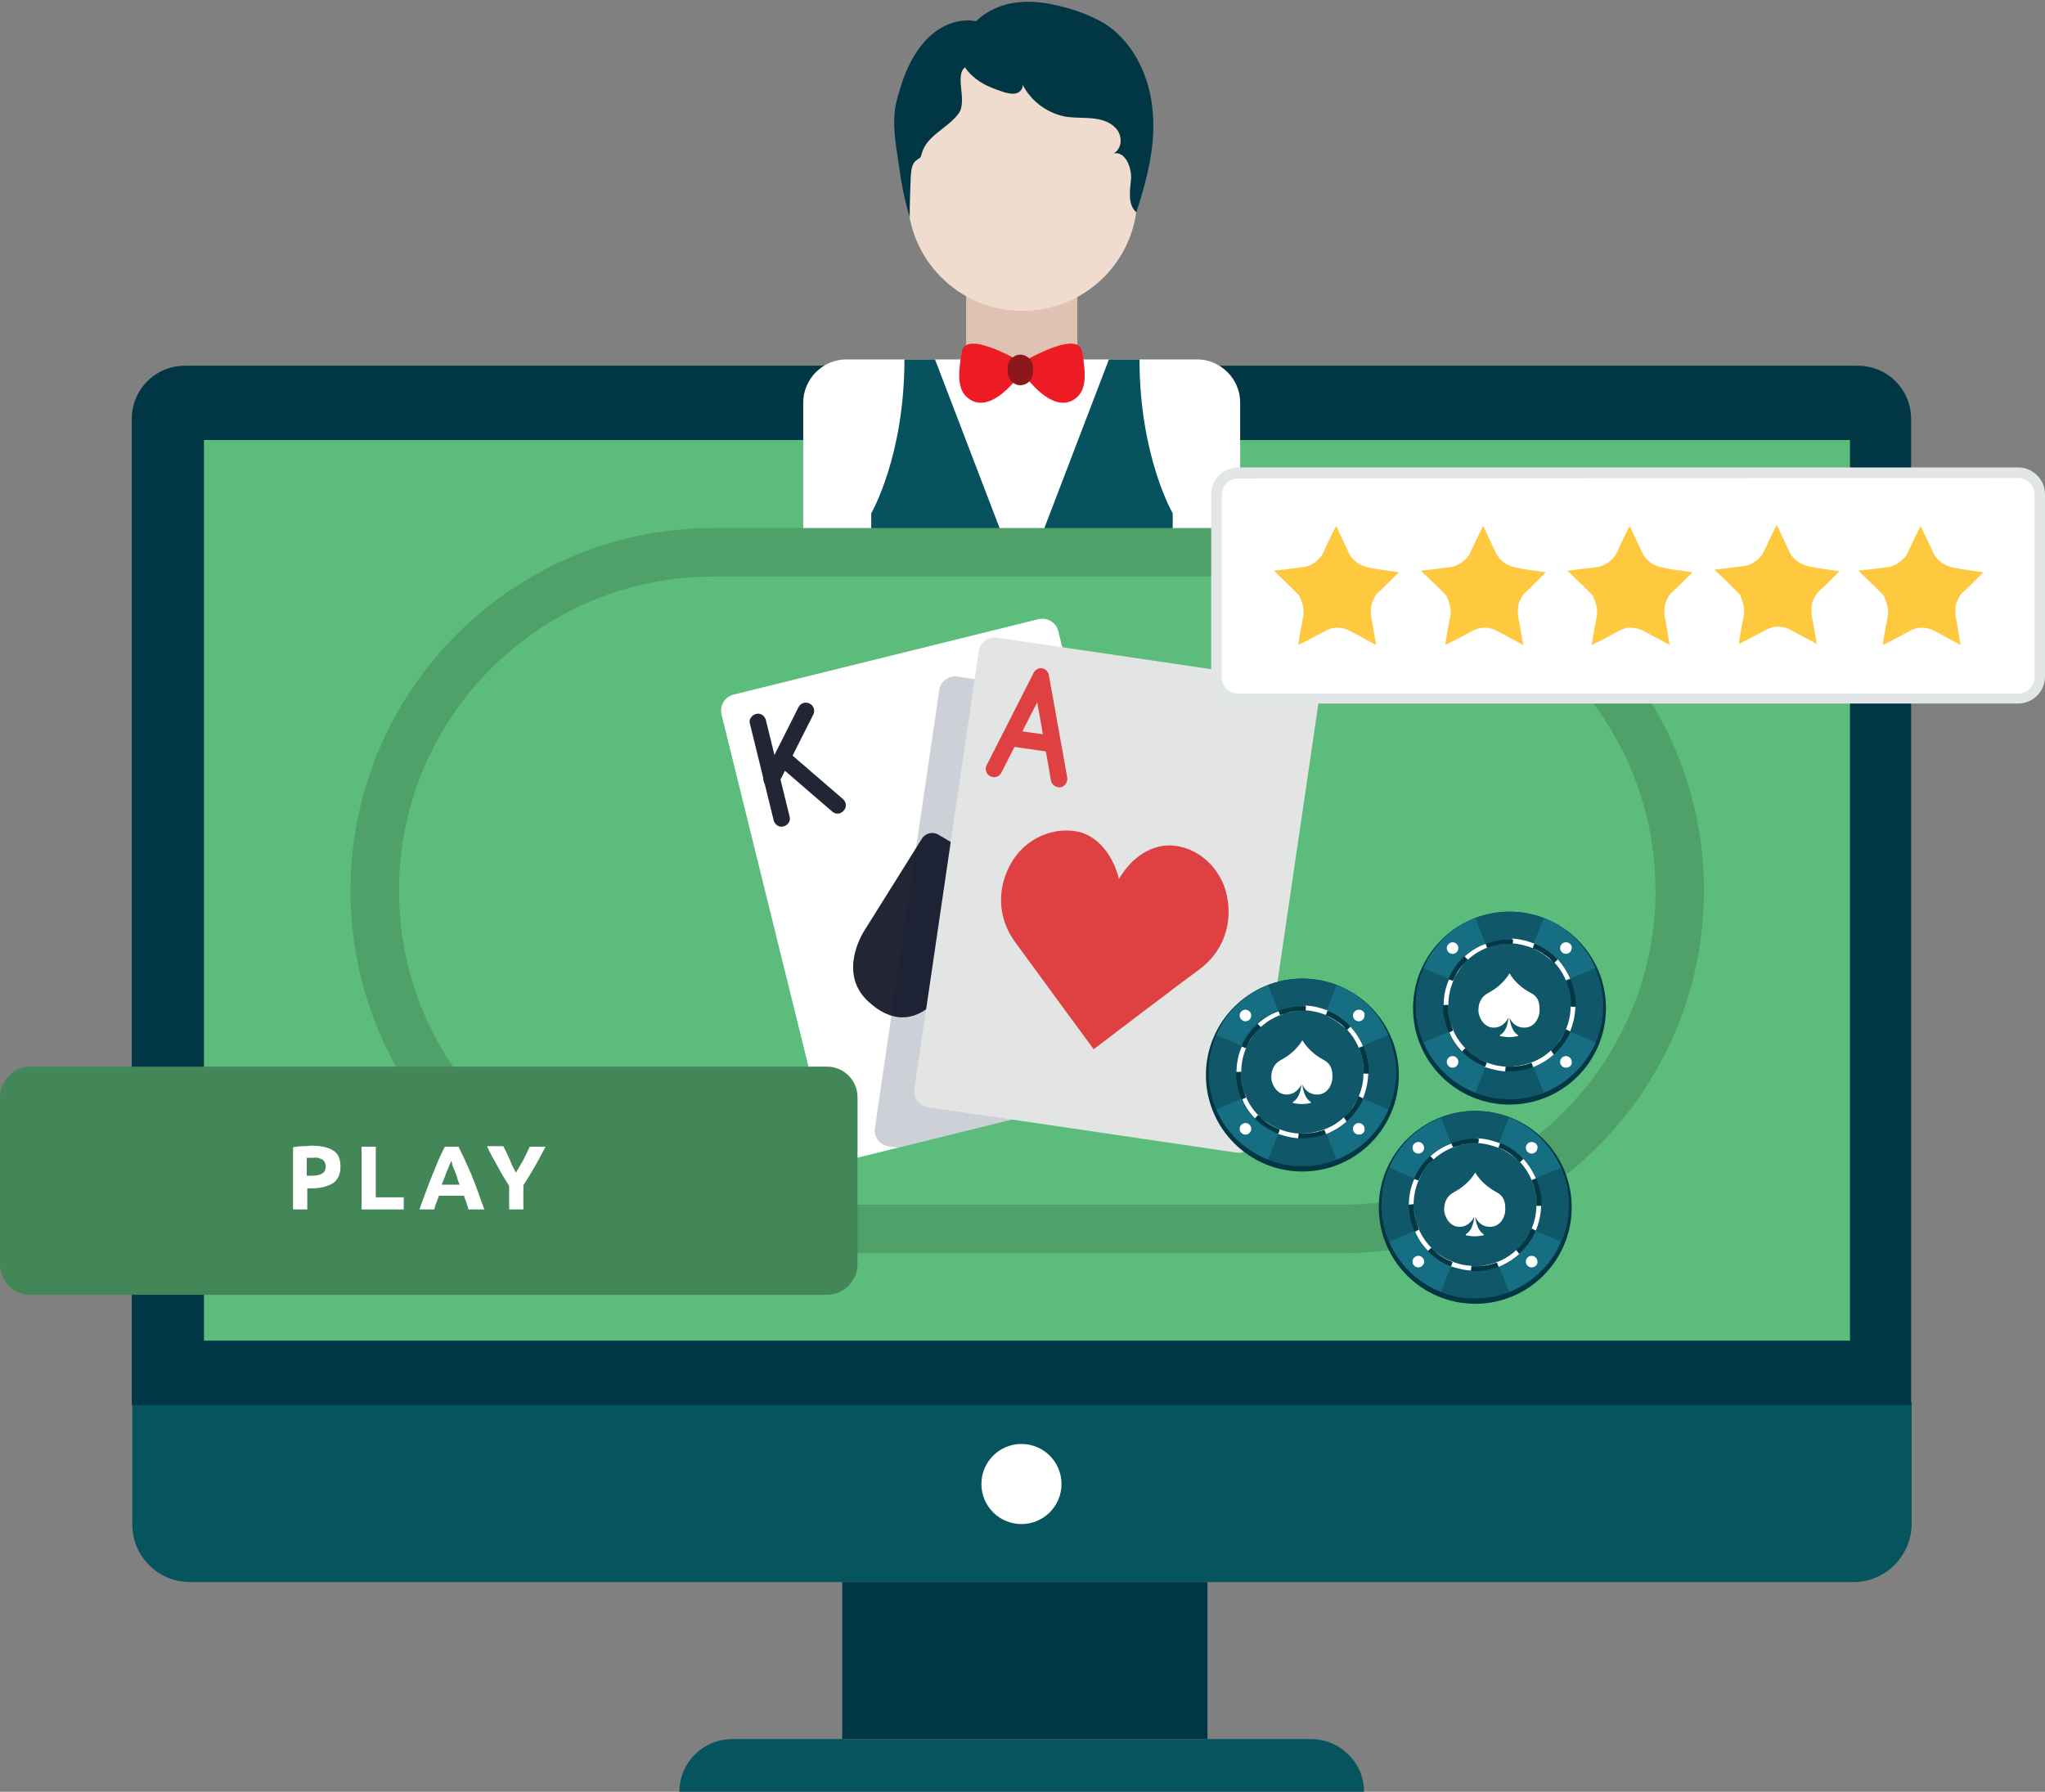 <?xml version="1.0" encoding="utf-8"?>
<!-- Generator: Adobe Illustrator 24.0.2, SVG Export Plug-In . SVG Version: 6.00 Build 0)  -->
<svg version="1.1" id="Layer_1" xmlns="http://www.w3.org/2000/svg" xmlns:xlink="http://www.w3.org/1999/xlink" x="0px" y="0px"
	 viewBox="0 0 388 340" style="enable-background:new 0 0 388 340;" xml:space="preserve">
<rect x="0" y="0" width="388" height="340" fill="#808080" stroke="none"/>
<style type="text/css">
	.st0{fill:#06545D;}
	.st1{fill:#013644;}
	.st2{fill:#5CBC7C;}
	.st3{fill:#E0C2B2;}
	.st4{fill:#F0DCCF;}
	.st5{fill:#FFFFFF;}
	.st6{fill:#ED1C24;}
	.st7{fill:#8D181B;}
	.st8{fill:#06525E;}
	.st9{fill:#F6EFDB;}
	.st10{fill:#50A069;}
	.st11{fill:#222533;}
	.st12{opacity:0.2;clip-path:url(#SVGID_2_);fill:#0E143D;enable-background:new    ;}
	.st13{fill:#E3E5E5;}
	.st14{fill:#DF4041;}
	.st15{fill:#438758;}
	.st16{enable-background:new    ;}
	.st17{fill:#E2E6E7;}
	.st18{fill:#FEC93F;}
	.st19{fill-rule:evenodd;clip-rule:evenodd;fill:#013644;}
	.st20{fill-rule:evenodd;clip-rule:evenodd;fill:#105769;}
	.st21{fill-rule:evenodd;clip-rule:evenodd;fill:#166E82;}
	.st22{fill-rule:evenodd;clip-rule:evenodd;fill:#FFFFFF;}
</style>
<g>
	<g>
		<g>
			<g>
				<path class="st0" d="M351.7,300.2H36c-6,0-10.9-4.9-10.9-10.9v-23.2h337.6v23.2C362.6,295.3,357.7,300.2,351.7,300.2z"/>
			</g>
			<g>
				<rect x="159.8" y="300.2" class="st1" width="69.3" height="29.8"/>
			</g>
			<g>
				<path class="st1" d="M362.6,266.6H25V79.5c0-5.6,4.5-10.1,10.1-10.1h317.4c5.6,0,10.1,4.5,10.1,10.1V266.6z"/>
			</g>
			<g>
				<rect x="38.7" y="83.5" class="st2" width="312.3" height="170.9"/>
			</g>
			<g>
				<g>
					<rect x="183.3" y="56" class="st3" width="21.1" height="13.5"/>
				</g>
				<g>
					<path class="st4" d="M194,59L194,59c-12.1,0-21.8-9.8-21.8-21.8V26.1C172.2,14,182,4.3,194,4.3l0,0c12.1,0,21.8,9.8,21.8,21.8
						v11.1C215.8,49.3,206,59,194,59z"/>
				</g>
				<g>
					<path class="st5" d="M235.3,125h-82.9V76.4c0-4.5,3.7-8.2,8.2-8.2h66.5c4.5,0,8.2,3.7,8.2,8.2L235.3,125L235.3,125z"/>
				</g>
				<g>
					<g>
						<path class="st6" d="M194.8,69.3c0,0-11.5-7.1-12.3-2.6s-0.8,7.2,1.1,8.8C188.5,79.5,194.8,69.3,194.8,69.3z"/>
					</g>
					<g>
						<path class="st6" d="M193,69.3c0,0,11.5-7.1,12.3-2.6s0.8,7.2-1.1,8.8C199.3,79.5,193,69.3,193,69.3z"/>
					</g>
					<g>
						<path class="st7" d="M193.6,73.1L193.6,73.1c-1.3,0-2.4-1.1-2.4-2.4v-1c0-1.3,1.1-2.4,2.4-2.4l0,0c1.3,0,2.4,1.1,2.4,2.4v1
							C196,72,194.9,73.1,193.6,73.1z"/>
					</g>
				</g>
				<g>
					<path class="st8" d="M177.4,68.2l16.5,43.1v18.2h-28.6V97.4c0,0,6.3-10.8,6.3-29.2C172.8,68.2,177.4,68.2,177.4,68.2z"/>
				</g>
				<g>
					<path class="st8" d="M210.4,68.2l-16.5,43.1v18.2h28.6V97.4c0,0-6.3-10.8-6.3-29.2C214.9,68.2,210.4,68.2,210.4,68.2z"/>
				</g>
				<g>
					<path class="st9" d="M198.6,115.1c0,0.7-0.6,1.3-1.3,1.3s-1.3-0.6-1.3-1.3s0.6-1.3,1.3-1.3C198,113.8,198.6,114.4,198.6,115.1z
						"/>
				</g>
				<g>
					<path class="st1" d="M183.6,12.5c-2.9,1.1,0.1,6.5-1.7,9c-2,2.8-6.1,4.2-7,7.6c-0.1,0.3-0.1,0.5-0.3,0.8
						c-0.2,0.2-0.5,0.3-0.7,0.5c-0.9,0.6-1,1.9-1.1,3c-0.1,2.6-0.2,5.2-0.2,7.8c-1.1-3.5-1.7-7.2-2.2-10.8
						c-0.5-3.4-1.1-6.8-0.5-10.2c0.2-1.1,0.5-2.1,0.8-3.1c0.9-3.1,2.2-6.1,4.2-8.6s4.9-4.4,8.1-4.6c1.1-0.1,2.3,0,3.2,0.6
						c1.4,0.9,2,2.7,1.6,4.2C187.4,10.4,185.1,11.9,183.6,12.5z"/>
				</g>
				<g>
					<path class="st9" d="M198.6,121c0,0.7-0.6,1.3-1.3,1.3s-1.3-0.6-1.3-1.3s0.6-1.3,1.3-1.3S198.6,120.3,198.6,121z"/>
				</g>
				<g>
					<path class="st1" d="M182.3,8.3c-0.8,2.1,0.5,4.6,2.2,6.1c1.7,1.6,3.9,2.4,6,3.1c0.8,0.2,1.6,0.4,2.3,0.2
						c0.8-0.2,1.4-1,1.2-1.7c1.6,3.3,5,5.7,8.6,6.2c1.7,0.2,3.4,0.1,5,0.3c1.7,0.2,3.4,0.8,4.4,2.2c1,1.4,0.8,3.6-0.7,4.4
						c2.2-0.4,3.4,2.6,3.3,4.8c-0.2,2.2-0.7,4.9,1,6.4c2-6.2,3.7-12.6,3.1-19.1c-0.5-6.5-3.5-13-8.9-16.6c-1.8-1.1-3.7-1.9-5.7-2.6
						c-4.1-1.3-8.4-2.2-12.6-1.3C187.4,1.6,183.9,4.3,182.3,8.3z"/>
				</g>
			</g>
			<path class="st2" d="M254.5,104.8H135.3c-35.4,0-64.2,28.7-64.2,64.2s28.7,64.2,64.2,64.2h119.2c35.4,0,64.2-28.7,64.2-64.2
				S289.9,104.8,254.5,104.8L254.5,104.8z"/>
			<path class="st10" d="M254.5,100.2c-0.1,0-0.1,0-0.2,0h-119l0,0l0,0c-37.9,0-68.8,30.8-68.8,68.8s30.8,68.8,68.8,68.8l0,0l0,0
				h119.2c37.9,0,68.8-30.9,68.8-68.8S292.4,100.2,254.5,100.2z M254.5,228.6H135.3l0,0l0,0c-32.9,0-59.6-26.7-59.6-59.6
				s26.7-59.6,59.6-59.6l0,0l0,0h119.2h0.1c32.8,0.1,59.5,26.8,59.5,59.6S287.3,228.6,254.5,228.6z"/>
			<g>
				<path class="st5" d="M201.4,281.6c0,4.2-3.4,7.6-7.6,7.6c-4.2,0-7.6-3.4-7.6-7.6s3.4-7.6,7.6-7.6S201.4,277.4,201.4,281.6z"/>
			</g>
			<g>
				<path class="st0" d="M258.8,340H128.9l0,0c0-5.5,4.5-10,10-10h109.8C254.3,330,258.8,334.5,258.8,340L258.8,340z"/>
			</g>
		</g>
	</g>
	<g>
		<g>
			<g>
				<path class="st5" d="M197,117.5l-57.8,14.3c-1.7,0.4-2.7,2.1-2.3,3.8l20.3,82.2c0.4,1.7,2.1,2.7,3.8,2.3l57.8-14.3
					c1.7-0.4,2.7-2.1,2.3-3.8l-20.3-82.2C200.4,118.1,198.7,117.1,197,117.5"/>
				<g>
					<path class="st11" d="M188.1,185.9L188.1,185.9c0,0,9.5,5.8,13.3-4.9c2-5.5-1.3-9.7-5.5-12l-18-10.7c-1-0.5-2.2-0.2-2.9,0.7
						l-11.2,17.9c-2.1,3.7-3.4,9.2,1,13.2c8.3,7.6,14.1-1.9,14.1-1.9c1,3.9,1.1,9.2,1.1,10.6c0,0.2,0.2,0.3,0.4,0.3l11.4-2.8
						c0.2,0,0.3-0.3,0.2-0.4C191.4,194.6,189,189.8,188.1,185.9"/>
				</g>
			</g>
			<g>
				<g>
					<g>
						<g>
							<path class="st11" d="M146.8,155.7c0.2,0.8,1.1,1.4,1.9,1.1c0.8-0.2,1.4-1.1,1.1-1.9l-4.5-18.3c-0.2-0.8-1.1-1.4-1.9-1.1
								c-0.8,0.2-1.4,1.1-1.1,1.9L146.8,155.7z"/>
							<path class="st11" d="M154.3,135.6c0.4-0.8,0.1-1.7-0.7-2.1c-0.8-0.4-1.7-0.1-2.1,0.7l-6.5,12.9c-0.4,0.8-0.1,1.7,0.7,2.1
								c0.8,0.4,1.7,0.1,2.1-0.7L154.3,135.6z"/>
							<path class="st11" d="M149.7,142.8c-0.7-0.6-1.6-0.5-2.2,0.2c-0.6,0.7-0.5,1.6,0.2,2.2l10.2,8.8c0.7,0.6,1.6,0.5,2.2-0.2
								c0.6-0.7,0.5-1.6-0.2-2.2L149.7,142.8z"/>
						</g>
					</g>
				</g>
			</g>
		</g>
		<g>
			<g>
				<defs>
					<path id="SVGID_1_" d="M197,117.5l-57.8,14.3c-1.7,0.4-2.7,2.1-2.3,3.8l20.3,82.2c0.4,1.7,2.1,2.7,3.8,2.3l57.8-14.3
						c1.7-0.4,2.7-2.1,2.3-3.8l-20.3-82.2C200.4,118.1,198.7,117.1,197,117.5"/>
				</defs>
				<clipPath id="SVGID_2_">
					<use xlink:href="#SVGID_1_"  style="overflow:visible;"/>
				</clipPath>
				<path class="st12" d="M240.1,137l-58.4-8.6c-1.7-0.3-3.3,0.9-3.5,2.6L166,214c-0.3,1.7,0.9,3.3,2.6,3.5l58.4,8.6
					c1.7,0.3,3.3-0.9,3.5-2.6l12.2-83C243,138.9,241.8,137.3,240.1,137"/>
			</g>
		</g>
		<g>
			<g>
				<path class="st13" d="M247.6,129.6l-58.4-8.6c-1.7-0.3-3.3,0.9-3.5,2.6l-12.2,83c-0.3,1.7,0.9,3.3,2.6,3.5l58.4,8.6
					c1.7,0.3,3.3-0.9,3.5-2.6l12.2-83C250.5,131.4,249.3,129.8,247.6,129.6"/>
				<g>
					<path class="st14" d="M199,128.1c-0.3-1.5-2.2-1.8-2.9-0.4l-8.9,17.5c-0.4,0.8-0.1,1.7,0.7,2.1c0.8,0.4,1.7,0.1,2.1-0.7
						l8.9-17.5l-2.9-0.4l3.4,19.4c0.1,0.8,1,1.4,1.8,1.3c0.8-0.1,1.4-1,1.3-1.8L199,128.1z"/>
					<path class="st14" d="M198.5,142.6c0.8,0.1,1.6-0.5,1.8-1.3c0.1-0.8-0.5-1.6-1.3-1.8l-6.2-0.9c-0.8-0.1-1.6,0.5-1.8,1.3
						c-0.1,0.8,0.5,1.6,1.3,1.8L198.5,142.6z"/>
				</g>
			</g>
			<g>
				<g>
					<path class="st14" d="M212.3,166.8c2.3-4,6.3-6.9,10.7-6.3c3.7,0.5,6.7,2.8,8.5,6c2.3,4,3,12.3-4,17.5
						c-3.6,2.6-20,15.1-20,15.1s-12.2-16.6-14.8-20.2c-5.2-7-2.1-14.7,1.3-17.9c2.6-2.5,6.2-3.8,9.9-3.3
						C208.2,158.3,211.2,162.3,212.3,166.8"/>
				</g>
			</g>
		</g>
	</g>
	<g>
		<path class="st15" d="M156.8,245.7H5.8c-3.2,0-5.8-2.6-5.8-5.8v-31.7c0-3.2,2.6-5.8,5.8-5.8h151.1c3.2,0,5.8,2.6,5.8,5.8V240
			C162.6,243.2,160,245.7,156.8,245.7z"/>
		<g class="st16">
			<path class="st5" d="M59.1,217.4c1.8,0,3.1,0.3,4.1,0.9s1.4,1.7,1.4,3.1c0,1.4-0.5,2.5-1.4,3.1c-1,0.6-2.3,1-4.1,1h-0.8v4h-2.7
				v-11.8c0.6-0.1,1.2-0.2,1.9-0.2S58.6,217.4,59.1,217.4z M59.3,219.7c-0.2,0-0.4,0-0.6,0s-0.4,0-0.5,0v3.4h0.8
				c0.9,0,1.6-0.1,2.1-0.4c0.5-0.3,0.7-0.7,0.7-1.4c0-0.3-0.1-0.6-0.2-0.8c-0.1-0.2-0.3-0.4-0.5-0.5c-0.2-0.1-0.5-0.2-0.8-0.3
				S59.7,219.7,59.3,219.7z"/>
			<path class="st5" d="M76.6,227.2v2.3h-8v-11.9h2.7v9.6H76.6z"/>
			<path class="st5" d="M88.9,229.5c-0.1-0.4-0.3-0.8-0.4-1.3c-0.2-0.4-0.3-0.9-0.5-1.3h-4.7c-0.2,0.4-0.3,0.9-0.5,1.3
				s-0.3,0.9-0.4,1.3h-2.8c0.4-1.3,0.9-2.5,1.3-3.6c0.4-1.1,0.8-2.1,1.2-3.1c0.4-1,0.8-1.9,1.1-2.7c0.4-0.9,0.8-1.7,1.2-2.5H87
				c0.4,0.8,0.8,1.7,1.2,2.5c0.4,0.9,0.8,1.8,1.2,2.7c0.4,1,0.8,2,1.2,3.1c0.4,1.1,0.8,2.3,1.3,3.6H88.9z M85.6,220.3
				c-0.1,0.2-0.1,0.4-0.3,0.7c-0.1,0.3-0.2,0.6-0.4,1s-0.3,0.8-0.5,1.3c-0.2,0.5-0.4,1-0.6,1.5h3.4c-0.2-0.5-0.4-1-0.5-1.5
				c-0.2-0.5-0.3-0.9-0.5-1.3c-0.2-0.4-0.3-0.7-0.4-1C85.8,220.7,85.7,220.4,85.6,220.3z"/>
			<path class="st5" d="M97.9,222.5c0.5-0.8,0.9-1.6,1.4-2.4c0.4-0.8,0.8-1.6,1.2-2.5h3c-0.7,1.3-1.3,2.5-2,3.7
				c-0.7,1.2-1.4,2.4-2.2,3.6v4.6h-2.7V225c-0.8-1.2-1.5-2.4-2.2-3.7c-0.7-1.2-1.4-2.5-2-3.8h3.1c0.4,0.8,0.8,1.6,1.2,2.5
				C97,220.8,97.4,221.7,97.9,222.5z"/>
		</g>
	</g>
	<g>
		<g>
			<path class="st5" d="M382.9,132.5h-148c-2.2,0-4.1-1.8-4.1-4.1V93.8c0-2.2,1.8-4.1,4.1-4.1h148c2.2,0,4.1,1.8,4.1,4.1v34.6
				C387,130.7,385.2,132.5,382.9,132.5z"/>
			<path class="st17" d="M382.9,133.5h-148c-2.8,0-5.1-2.3-5.1-5.1V93.8c0-2.8,2.3-5.1,5.1-5.1h148c2.8,0,5.1,2.3,5.1,5.1v34.6
				C388,131.2,385.7,133.5,382.9,133.5z M234.9,90.8c-1.7,0-3.1,1.4-3.1,3.1v34.6c0,1.7,1.4,3.1,3.1,3.1h148c1.7,0,3.1-1.4,3.1-3.1
				V93.8c0-1.7-1.4-3.1-3.1-3.1L234.9,90.8L234.9,90.8z"/>
		</g>
		<g>
			<g>
				<path class="st18" d="M265.4,108.6L265.4,108.6l-4.1-0.6l-1.6-0.3c-0.1,0-0.2,0-0.3-0.1c0,0,0,0-0.1,0s-0.1,0-0.2-0.1
					c0,0,0,0-0.1,0s-0.1,0-0.2-0.1c0,0,0,0-0.1,0s-0.1-0.1-0.2-0.1l0,0c-0.1,0-0.2-0.1-0.2-0.1l0,0c-0.1,0-0.2-0.1-0.3-0.1l0,0
					c-0.1-0.1-0.2-0.1-0.3-0.2l0,0c-0.1-0.1-0.2-0.1-0.3-0.2c-0.6-0.5-1.1-1-1.4-1.6l-0.7-1.5l-0.7-1.5l0,0l-1.1-2.3l0,0l0,0
					l-1.1,2.2l0,0l-0.7,1.5L251,105c-0.6,1.2-2.2,2.4-3.6,2.6l-1.6,0.2l-1.6,0.2l0,0l-2.5,0.3l3,2.9l1.2,1.2
					c0.1,0.1,0.1,0.1,0.2,0.2l0.1,0.1l0.1,0.1l0.1,0.1c0,0,0,0.1,0.1,0.1c0,0.1,0.1,0.1,0.1,0.2c0,0,0,0,0,0.1s0.1,0.1,0.1,0.2l0,0
					c0,0.1,0.1,0.2,0.1,0.2l0,0c0,0.1,0.1,0.2,0.1,0.3l0,0c0,0.1,0.1,0.2,0.1,0.3c0.3,0.8,0.4,1.7,0.3,2.4l-0.3,1.6l-0.3,1.6l0,0
					l-0.4,2.5l2.2-1.1l0,0l1.5-0.8l1.5-0.8c0.1,0,0.2-0.1,0.2-0.1s0.1,0,0.1-0.1h0.1c0.1,0,0.1,0,0.2-0.1c0,0,0,0,0.1,0
					s0.2,0,0.2-0.1l0,0c0.1,0,0.2,0,0.3-0.1l0,0c0.3,0,0.6-0.1,0.9-0.1l0,0c0.8,0,1.7,0.2,2.3,0.5l1.5,0.8l3.7,2l-0.7-4.1l-0.3-1.6
					c0-0.1,0-0.2,0-0.3c0,0,0,0,0-0.1s0-0.1,0-0.2c0,0,0,0,0-0.1s0-0.1,0-0.2l0,0c0-0.1,0-0.2,0-0.2l0,0c0-0.1,0-0.2,0-0.3l0,0
					c0.1-0.3,0.1-0.6,0.2-0.9l0,0c0.3-0.7,0.6-1.4,1.1-1.9l1.2-1.1L265.4,108.6L265.4,108.6z"/>
			</g>
			<g>
				<path class="st18" d="M293.3,108.6L293.3,108.6l-4.1-0.6l-1.6-0.3c-0.1,0-0.2,0-0.3-0.1c0,0,0,0-0.1,0s-0.1,0-0.2-0.1
					c0,0,0,0-0.1,0s-0.1,0-0.2-0.1c0,0,0,0-0.1,0s-0.1-0.1-0.2-0.1l0,0c-0.1,0-0.2-0.1-0.2-0.1l0,0c-0.1,0-0.2-0.1-0.3-0.1l0,0
					c-0.1-0.1-0.2-0.1-0.3-0.2l0,0c-0.1-0.1-0.2-0.1-0.3-0.2c-0.6-0.5-1.1-1-1.4-1.6l-0.7-1.5l-0.7-1.5l0,0l-1.1-2.3l0,0l0,0
					l-1.1,2.2l0,0l-0.7,1.5l-0.7,1.5c-0.6,1.2-2.2,2.4-3.6,2.6l-1.6,0.2l-1.6,0.2l0,0l-2.5,0.3l3,2.9l1.2,1.2
					c0.1,0.1,0.1,0.1,0.2,0.2l0.1,0.1l0.1,0.1l0.1,0.1c0,0,0,0.1,0.1,0.1c0,0.1,0.1,0.1,0.1,0.2c0,0,0,0,0,0.1s0.1,0.1,0.1,0.2l0,0
					c0,0.1,0.1,0.2,0.1,0.2l0,0c0,0.1,0.1,0.2,0.1,0.3l0,0c0,0.1,0.1,0.2,0.1,0.3c0.3,0.8,0.4,1.7,0.3,2.4l-0.3,1.6l-0.3,1.6l0,0
					l-0.4,2.5l2.2-1.1l0,0l1.5-0.8l1.5-0.8c0.1,0,0.2-0.1,0.2-0.1s0.1,0,0.1-0.1h0.1c0.1,0,0.1,0,0.2-0.1c0,0,0,0,0.1,0
					s0.2,0,0.2-0.1l0,0c0.1,0,0.2,0,0.3-0.1l0,0c0.3,0,0.6-0.1,0.9-0.1l0,0c0.8,0,1.7,0.2,2.3,0.5l1.5,0.8l3.7,2l-0.7-4.1l-0.3-1.6
					c0-0.1,0-0.2,0-0.3c0,0,0,0,0-0.1s0-0.1,0-0.2c0,0,0,0,0-0.1s0-0.1,0-0.2l0,0c0-0.1,0-0.2,0-0.2l0,0c0-0.1,0-0.2,0-0.3l0,0
					c0.1-0.3,0.1-0.6,0.2-0.9l0,0c0.3-0.7,0.6-1.4,1.1-1.9l1.2-1.1L293.3,108.6L293.3,108.6z"/>
			</g>
			<g>
				<path class="st18" d="M321.1,108.6L321.1,108.6L317,108l-1.6-0.3c-0.1,0-0.2,0-0.3-0.1c0,0,0,0-0.1,0s-0.1,0-0.2-0.1
					c0,0,0,0-0.1,0s-0.1,0-0.2-0.1c0,0,0,0-0.1,0s-0.1-0.1-0.2-0.1l0,0c-0.1,0-0.2-0.1-0.2-0.1l0,0c-0.1,0-0.2-0.1-0.3-0.1l0,0
					c-0.1-0.1-0.2-0.1-0.3-0.2l0,0c-0.1-0.1-0.2-0.1-0.3-0.2c-0.6-0.5-1.1-1-1.4-1.6l-0.7-1.5l-0.7-1.5l0,0l-1.1-2.3l0,0l0,0
					l-1.1,2.2l0,0l-0.7,1.5l-0.7,1.5c-0.6,1.2-2.2,2.4-3.6,2.6l-1.6,0.2l-1.6,0.2l0,0l-2.5,0.3l3,2.9l1.2,1.2
					c0.1,0.1,0.1,0.1,0.2,0.2l0.1,0.1l0.1,0.1l0.1,0.1c0,0,0,0.1,0.1,0.1c0,0.1,0.1,0.1,0.1,0.2c0,0,0,0,0,0.1s0.1,0.1,0.1,0.2l0,0
					c0,0.1,0.1,0.2,0.1,0.2l0,0c0,0.1,0.1,0.2,0.1,0.3l0,0c0,0.1,0.1,0.2,0.1,0.3c0.3,0.8,0.4,1.7,0.3,2.4l-0.3,1.6l-0.3,1.6l0,0
					l-0.4,2.5l2.2-1.1l0,0l1.5-0.8l1.5-0.8c0.1,0,0.2-0.1,0.2-0.1s0.1,0,0.1-0.1h0.1c0.1,0,0.1,0,0.2-0.1c0,0,0,0,0.1,0
					s0.2,0,0.2-0.1l0,0c0.1,0,0.2,0,0.3-0.1l0,0c0.3,0,0.6-0.1,0.9-0.1l0,0c0.8,0,1.7,0.2,2.3,0.5l1.5,0.8l3.7,2l-0.7-4.1l-0.3-1.6
					c0-0.1,0-0.2,0-0.3c0,0,0,0,0-0.1s0-0.1,0-0.2c0,0,0,0,0-0.1s0-0.1,0-0.2l0,0c0-0.1,0-0.2,0-0.2l0,0c0-0.1,0-0.2,0-0.3l0,0
					c0.1-0.3,0.1-0.6,0.2-0.9l0,0c0.3-0.7,0.6-1.4,1.1-1.9l1.2-1.1L321.1,108.6L321.1,108.6z"/>
			</g>
			<g>
				<path class="st18" d="M349,108.4L349,108.4l-4.1-0.6l-1.6-0.3c-0.1,0-0.2,0-0.3-0.1c0,0,0,0-0.1,0s-0.1,0-0.2-0.1c0,0,0,0-0.1,0
					s-0.1,0-0.2-0.1c0,0,0,0-0.1,0s-0.1-0.1-0.2-0.1l0,0c-0.1,0-0.2-0.1-0.2-0.1l0,0c-0.1,0-0.2-0.1-0.3-0.1l0,0
					c-0.1-0.1-0.2-0.1-0.3-0.2l0,0c-0.1-0.1-0.2-0.1-0.3-0.2c-0.6-0.5-1.1-1-1.4-1.6l-0.7-1.5l-0.7-1.5l0,0l-1.1-2.3l0,0l0,0
					l-1.1,2.2l0,0l-0.7,1.5l-0.7,1.5c-0.6,1.2-2.2,2.4-3.6,2.6l-1.6,0.2l-1.6,0.2l0,0l-2.5,0.3l3,2.9l1.2,1.2
					c0.1,0.1,0.1,0.1,0.2,0.2l0.1,0.1l0.1,0.1l0.1,0.1c0,0,0,0.1,0.1,0.1c0,0.1,0.1,0.1,0.1,0.2c0,0,0,0,0,0.1s0.1,0.1,0.1,0.2l0,0
					c0,0.1,0.1,0.2,0.1,0.2l0,0c0,0.1,0.1,0.2,0.1,0.3l0,0c0,0.1,0.1,0.2,0.1,0.3c0.3,0.8,0.4,1.7,0.3,2.4l-0.3,1.6l-0.3,1.6l0,0
					l-0.4,2.5l2.2-1.1l0,0l1.5-0.8l1.5-0.8c0.1,0,0.2-0.1,0.2-0.1s0.1,0,0.1-0.1h0.1c0.1,0,0.1,0,0.2-0.1c0,0,0,0,0.1,0
					s0.2,0,0.2-0.1l0,0c0.1,0,0.2,0,0.3-0.1l0,0c0.3,0,0.6-0.1,0.9-0.1l0,0c0.8,0,1.7,0.2,2.3,0.5l1.5,0.8l3.7,2l-0.7-4.1l-0.3-1.6
					c0-0.1,0-0.2,0-0.3c0,0,0,0,0-0.1s0-0.1,0-0.2c0,0,0,0,0-0.1s0-0.1,0-0.2l0,0c0-0.1,0-0.2,0-0.2l0,0c0-0.1,0-0.2,0-0.3l0,0
					c0.1-0.3,0.1-0.6,0.2-0.9l0,0c0.3-0.7,0.6-1.4,1.1-1.9l1.2-1.1L349,108.4L349,108.4z"/>
			</g>
			<g>
				<path class="st18" d="M376.3,108.6L376.3,108.6l-4.1-0.6l-1.6-0.3c-0.1,0-0.2,0-0.3-0.1c0,0,0,0-0.1,0s-0.1,0-0.2-0.1
					c0,0,0,0-0.1,0s-0.1,0-0.2-0.1c0,0,0,0-0.1,0s-0.1-0.1-0.2-0.1l0,0c-0.1,0-0.2-0.1-0.2-0.1l0,0c-0.1,0-0.2-0.1-0.3-0.1l0,0
					c-0.1-0.1-0.2-0.1-0.3-0.2l0,0c-0.1-0.1-0.2-0.1-0.3-0.2c-0.6-0.5-1.1-1-1.4-1.6l-0.7-1.5l-0.7-1.5l0,0l-1.1-2.3l0,0l0,0
					l-1.1,2.2l0,0l-0.7,1.5l-0.7,1.5c-0.6,1.2-2.2,2.4-3.6,2.6l-1.6,0.2l-1.6,0.2l0,0l-2.5,0.3l3,2.9l1.2,1.2
					c0.1,0.1,0.1,0.1,0.2,0.2l0.1,0.1l0.1,0.1l0.1,0.1c0,0,0,0.1,0.1,0.1c0,0.1,0.1,0.1,0.1,0.2c0,0,0,0,0,0.1s0.1,0.1,0.1,0.2l0,0
					c0,0.1,0.1,0.2,0.1,0.2l0,0c0,0.1,0.1,0.2,0.1,0.3l0,0c0,0.1,0.1,0.2,0.1,0.3c0.3,0.8,0.4,1.7,0.3,2.4l-0.3,1.6l-0.3,1.6l0,0
					l-0.4,2.5l2.2-1.1l0,0l1.5-0.8l1.5-0.8c0.1,0,0.2-0.1,0.2-0.1s0.1,0,0.1-0.1h0.1c0.1,0,0.1,0,0.2-0.1c0,0,0,0,0.1,0
					s0.2,0,0.2-0.1l0,0c0.1,0,0.2,0,0.3-0.1l0,0c0.3,0,0.6-0.1,0.9-0.1l0,0c0.8,0,1.7,0.2,2.3,0.5l1.5,0.8l3.7,2l-0.7-4.1l-0.3-1.6
					c0-0.1,0-0.2,0-0.3c0,0,0,0,0-0.1s0-0.1,0-0.2c0,0,0,0,0-0.1s0-0.1,0-0.2l0,0c0-0.1,0-0.2,0-0.2l0,0c0-0.1,0-0.2,0-0.3l0,0
					c0.1-0.3,0.1-0.6,0.2-0.9l0,0c0.3-0.7,0.6-1.4,1.1-1.9l1.2-1.1L376.3,108.6L376.3,108.6z"/>
			</g>
		</g>
	</g>
	<g>
		<path class="st19" d="M286.4,173c-10.1,0-18.3,8.2-18.3,18.3s8.2,18.3,18.3,18.3c10.1,0,18.3-8.2,18.3-18.3
			C304.7,181.2,296.5,173,286.4,173L286.4,173z"/>
		<path class="st20" d="M286.4,173c-9.8,0-17.8,7.9-17.8,17.8c0,9.8,7.9,17.8,17.8,17.8c9.8,0,17.8-7.9,17.8-17.8
			C304.1,180.9,296.2,173,286.4,173L286.4,173z"/>
		<path class="st21" d="M281.8,202.5l-1.9,4.8c-4.4-1.7-8-5.2-9.8-9.5l4.7-2c0.9,2.1,2.3,3.9,4.3,5.3
			C280,201.6,280.9,202.1,281.8,202.5L281.8,202.5z"/>
		<path class="st21" d="M281.8,179l-1.9-4.8c-4.4,1.7-8,5.2-9.8,9.5l4.7,2c0.9-2.1,2.3-3.9,4.3-5.3C280,179.9,280.9,179.4,281.8,179
			L281.8,179z"/>
		<path class="st21" d="M291,179l1.9-4.8c4.4,1.7,8,5.2,9.8,9.5l-4.7,2c-0.3-0.8-0.8-1.6-1.3-2.3C295.2,181.4,293.2,179.9,291,179
			L291,179z"/>
		<path class="st21" d="M291,202.5l1.9,4.8c4.4-1.7,8-5.2,9.8-9.5l-4.7-2c-0.3,0.8-0.8,1.6-1.3,2.3
			C295.2,200.1,293.2,201.6,291,202.5L291,202.5z"/>
		<path class="st22" d="M293.1,181.2c-0.7-0.5-1.4-0.9-2.2-1.2c1.3,0.6,2.5,1.4,3.6,2.4C294.1,181.9,293.6,181.5,293.1,181.2
			L293.1,181.2z M290.8,179.9c-1.3-0.5-2.6-0.8-3.9-0.9v-0.9c-0.1,0-0.3,0-0.4,0c1.6,0,3.2,0.4,4.7,1l-0.1-0.1L290.8,179.9
			L290.8,179.9z M286.6,179c-0.7,0-1.5,0-2.2,0.2c-2.2,0.4-4.3,1.4-5.9,2.9l-0.6-0.6c-0.2,0.2-0.5,0.4-0.7,0.7
			c1.3-1.4,2.9-2.5,4.7-3.1l0.3,0.8C283.6,179.3,285.1,179,286.6,179L286.6,179z M278,182.6c-0.4,0.4-0.8,0.9-1.1,1.4
			c-1.4,2-2.1,4.4-2.1,6.7h-0.9c0,0.1,0,0.1,0,0.2c0-1.8,0.3-3.5,1.1-5.2v0.1l0.8,0.3C276.2,184.8,277,183.6,278,182.6L278,182.6z
			 M274.7,190.8c0,0.7,0.1,1.3,0.2,2c0.4,2.3,1.5,4.5,3.2,6.2l-0.6,0.6c0.1,0.1,0.3,0.3,0.4,0.4c-1.3-1.2-2.3-2.6-2.9-4.1l0.8-0.4
			C275,193.9,274.7,192.3,274.7,190.8L274.7,190.8z M278.2,199.2c0.4,0.4,0.9,0.8,1.4,1.1c1.9,1.3,4,2,6.1,2.1l-0.1,0.9
			c0.1,0,0.3,0,0.4,0c-1.5,0-3-0.4-4.5-0.9l0.2,0.1l0.3-0.8C280.6,201,279.3,200.2,278.2,199.2L278.2,199.2z M285.9,202.4
			c0.8,0,1.7,0,2.5-0.2c2.2-0.4,4.2-1.3,5.9-2.9l0.6,0.7c0.2-0.2,0.4-0.4,0.6-0.6c-1.3,1.4-2.9,2.4-4.6,3.1l-0.3-0.8
			C289,202.3,287.4,202.5,285.9,202.4L285.9,202.4z M294.7,199c0.4-0.4,0.9-0.9,1.2-1.5c1.4-2,2.1-4.3,2.1-6.5h0.9v-0.2
			c0,1.7-0.4,3.4-1,4.9l-0.8-0.4C296.5,196.8,295.7,198,294.7,199L294.7,199z M298.1,190.8c0-0.7-0.1-1.4-0.2-2.1
			c-0.4-2.2-1.4-4.4-3-6.1l0.6-0.6c-0.2-0.2-0.4-0.4-0.6-0.6c1.3,1.2,2.3,2.7,3,4.3l-0.8,0.3C297.8,187.7,298.1,189.3,298.1,190.8
			L298.1,190.8z"/>
		<path class="st19" d="M285.7,202.4c1.6,0.1,3.3-0.1,4.8-0.7l0.3,0.8c-1.7,0.6-3.4,0.9-5.2,0.8L285.7,202.4L285.7,202.4z
			 M278,198.9c1.1,1.2,2.5,2.1,4.1,2.7l-0.3,0.8c-1.7-0.7-3.2-1.7-4.4-2.9L278,198.9L278,198.9z M274.7,190.7c0,1.6,0.3,3.2,1,4.8
			l-0.8,0.4c-0.7-1.6-1.1-3.4-1.1-5.1L274.7,190.7L274.7,190.7z M278.4,182.1c-1.2,1.1-2.2,2.4-2.8,4l-0.8-0.3
			c0.7-1.7,1.8-3.1,3-4.3L278.4,182.1L278.4,182.1z M287,179.1c-1.6-0.1-3.3,0.2-4.8,0.8l-0.3-0.8c1.7-0.6,3.4-0.9,5.2-0.8
			L287,179.1L287,179.1z M294.9,182.7c-1.1-1.2-2.5-2.1-4-2.8l0.3-0.8c1.7,0.7,3.1,1.7,4.3,3L294.9,182.7L294.9,182.7z M298.1,191
			c0-1.6-0.3-3.2-0.9-4.8l0.8-0.3c0.7,1.7,1,3.4,1,5.1H298.1L298.1,191z M294.3,199.4c1.2-1.1,2.2-2.4,2.8-4l0.8,0.4
			c-0.7,1.7-1.8,3.1-3.1,4.3L294.3,199.4L294.3,199.4z"/>
		<path class="st22" d="M275.6,178.8c0.6,0,1.1,0.5,1.1,1.1s-0.5,1.1-1.1,1.1s-1.1-0.5-1.1-1.1C274.5,179.4,275,178.8,275.6,178.8
			L275.6,178.8z"/>
		<path class="st22" d="M297.1,178.8c-0.6,0-1.1,0.5-1.1,1.1s0.5,1.1,1.1,1.1s1.1-0.5,1.1-1.1C298.3,179.4,297.8,178.8,297.1,178.8
			L297.1,178.8z"/>
		<path class="st22" d="M275.6,202.6c0.6,0,1.1-0.5,1.1-1.1s-0.5-1.1-1.1-1.1s-1.1,0.5-1.1,1.1S275,202.6,275.6,202.6L275.6,202.6z"
			/>
		<path class="st22" d="M297.1,202.6c-0.6,0-1.1-0.5-1.1-1.1s0.5-1.1,1.1-1.1s1.1,0.5,1.1,1.1C298.3,202.1,297.8,202.6,297.1,202.6
			L297.1,202.6z"/>
		<path class="st22" d="M290.4,188.4c-1.7-0.9-3.1-2.2-4-3.7c-0.9,1.5-2.3,2.8-4,3.7s-1.9,2.4-1.9,3.4s0.9,3.2,2.9,3.2
			s2.8-1.9,2.8-1.9s-0.1,2.5-1.6,3.3v0.2c0,0,0.9,0.2,1.7,0.2s1.7-0.2,1.7-0.2v-0.2c-1.4-0.8-1.6-3.3-1.6-3.3s0.7,1.9,2.8,1.9
			c2.1,0,2.9-2.1,2.9-3.2S292.1,189.2,290.4,188.4z"/>
	</g>
	<g>
		<path class="st19" d="M279.9,210.8c-10.1,0-18.3,8.2-18.3,18.3s8.2,18.3,18.3,18.3c10.1,0,18.3-8.2,18.3-18.3
			C298.2,219,290,210.8,279.9,210.8L279.9,210.8z"/>
		<path class="st20" d="M279.9,210.8c-9.8,0-17.8,7.9-17.8,17.8c0,9.8,7.9,17.8,17.8,17.8c9.8,0,17.8-7.9,17.8-17.8
			C297.6,218.8,289.7,210.8,279.9,210.8L279.9,210.8z"/>
		<path class="st21" d="M275.3,240.3l-1.9,4.8c-4.4-1.7-8-5.2-9.8-9.5l4.7-2c0.9,2.1,2.3,3.9,4.3,5.3
			C273.4,239.5,274.3,240,275.3,240.3L275.3,240.3z"/>
		<path class="st21" d="M275.3,216.9l-1.9-4.8c-4.4,1.7-8,5.2-9.8,9.5l4.7,2c0.9-2.1,2.3-3.9,4.3-5.3
			C273.4,217.7,274.3,217.2,275.3,216.9L275.3,216.9z"/>
		<path class="st21" d="M284.4,216.9l1.9-4.8c4.4,1.7,8,5.2,9.8,9.5l-4.7,2c-0.3-0.8-0.8-1.6-1.3-2.3
			C288.7,219.2,286.7,217.7,284.4,216.9L284.4,216.9z"/>
		<path class="st21" d="M284.4,240.3l1.9,4.8c4.4-1.7,8-5.2,9.8-9.5l-4.7-2c-0.3,0.8-0.8,1.6-1.3,2.3
			C288.7,237.9,286.7,239.5,284.4,240.3L284.4,240.3z"/>
		<path class="st22" d="M286.6,219c-0.7-0.5-1.4-0.9-2.2-1.2c1.3,0.6,2.5,1.4,3.6,2.4C287.6,219.8,287.1,219.4,286.6,219L286.6,219z
			 M284.3,217.8c-1.3-0.5-2.6-0.8-3.9-0.9V216c-0.1,0-0.3,0-0.4,0c1.6,0,3.2,0.4,4.7,1l-0.1-0.1L284.3,217.8L284.3,217.8z
			 M280.1,216.9c-0.7,0-1.5,0-2.2,0.2c-2.2,0.4-4.3,1.4-5.9,2.9l-0.6-0.6c-0.2,0.2-0.5,0.4-0.7,0.7c1.3-1.4,2.9-2.5,4.7-3.1l0.3,0.8
			C277.1,217.1,278.6,216.9,280.1,216.9L280.1,216.9z M271.4,220.5c-0.4,0.4-0.8,0.9-1.1,1.4c-1.4,2-2.1,4.4-2.1,6.7h-0.9
			c0,0.1,0,0.1,0,0.2c0-1.8,0.3-3.5,1.1-5.2v0.1l0.8,0.3C269.7,222.7,270.5,221.5,271.4,220.5L271.4,220.5z M268.2,228.6
			c0,0.7,0.1,1.3,0.2,2c0.4,2.3,1.5,4.5,3.2,6.2l-0.6,0.6c0.1,0.1,0.3,0.3,0.4,0.4c-1.3-1.2-2.3-2.6-2.9-4.1l0.8-0.4
			C268.5,231.8,268.2,230.2,268.2,228.6L268.2,228.6z M271.7,237c0.4,0.4,0.9,0.8,1.4,1.1c1.9,1.3,4,2,6.1,2.1l-0.1,0.9
			c0.1,0,0.3,0,0.4,0c-1.5,0-3-0.4-4.5-0.9l0.2,0.1l0.3-0.8C274.1,238.9,272.8,238.1,271.7,237L271.7,237z M279.3,240.3
			c0.8,0,1.7,0,2.5-0.2c2.2-0.4,4.2-1.3,5.9-2.9l0.6,0.7c0.2-0.2,0.4-0.4,0.6-0.6c-1.3,1.4-2.9,2.4-4.6,3.1l-0.3-0.8
			C282.5,240.1,280.9,240.4,279.3,240.3L279.3,240.3z M288.2,236.8c0.4-0.4,0.9-0.9,1.2-1.5c1.4-2,2.1-4.3,2.1-6.5h0.9v-0.2
			c0,1.7-0.4,3.4-1,4.9l-0.8-0.4C290,234.6,289.2,235.8,288.2,236.8L288.2,236.8z M291.6,228.7c0-0.7-0.1-1.4-0.2-2.1
			c-0.4-2.2-1.4-4.4-3-6.1l0.6-0.6c-0.2-0.2-0.4-0.4-0.6-0.6c1.3,1.2,2.3,2.7,3,4.3l-0.8,0.3C291.3,225.5,291.6,227.1,291.6,228.7
			L291.6,228.7z"/>
		<path class="st19" d="M279.2,240.3c1.6,0.1,3.3-0.1,4.8-0.7l0.3,0.8c-1.7,0.6-3.4,0.9-5.2,0.8L279.2,240.3L279.2,240.3z
			 M271.5,236.8c1.1,1.2,2.5,2.1,4.1,2.7l-0.3,0.8c-1.7-0.7-3.2-1.7-4.4-2.9L271.5,236.8L271.5,236.8z M268.2,228.5
			c0,1.6,0.3,3.2,1,4.8l-0.8,0.4c-0.7-1.6-1.1-3.4-1.1-5.1L268.2,228.5L268.2,228.5z M271.9,220c-1.2,1.1-2.2,2.4-2.8,4l-0.8-0.3
			c0.7-1.7,1.8-3.1,3-4.3L271.9,220L271.9,220z M280.5,216.9c-1.6-0.1-3.3,0.2-4.8,0.8l-0.3-0.8c1.7-0.6,3.4-0.9,5.2-0.8
			L280.5,216.9L280.5,216.9z M288.4,220.5c-1.1-1.2-2.5-2.1-4-2.8l0.3-0.8c1.7,0.7,3.1,1.7,4.3,3L288.4,220.5L288.4,220.5z
			 M291.6,228.8c0-1.6-0.3-3.2-0.9-4.8l0.8-0.3c0.7,1.7,1,3.4,1,5.1H291.6L291.6,228.8z M287.7,237.2c1.2-1.1,2.2-2.4,2.8-4l0.8,0.4
			c-0.7,1.7-1.8,3.1-3.1,4.3L287.7,237.2L287.7,237.2z"/>
		<path class="st22" d="M269.1,216.7c0.6,0,1.1,0.5,1.1,1.1s-0.5,1.1-1.1,1.1s-1.1-0.5-1.1-1.1S268.5,216.7,269.1,216.7L269.1,216.7
			z"/>
		<path class="st22" d="M290.6,216.7c-0.6,0-1.1,0.5-1.1,1.1s0.5,1.1,1.1,1.1s1.1-0.5,1.1-1.1C291.8,217.2,291.2,216.7,290.6,216.7
			L290.6,216.7z"/>
		<path class="st22" d="M269.1,240.5c0.6,0,1.1-0.5,1.1-1.1s-0.5-1.1-1.1-1.1s-1.1,0.5-1.1,1.1S268.5,240.5,269.1,240.5L269.1,240.5
			z"/>
		<path class="st22" d="M290.6,240.5c-0.6,0-1.1-0.5-1.1-1.1s0.5-1.1,1.1-1.1s1.1,0.5,1.1,1.1C291.8,240,291.2,240.5,290.6,240.5
			L290.6,240.5z"/>
		<path class="st22" d="M283.9,226.2c-1.7-0.9-3.1-2.2-4-3.7c-0.9,1.5-2.3,2.8-4,3.7s-1.9,2.4-1.9,3.4s0.9,3.2,2.9,3.2
			s2.8-1.9,2.8-1.9s-0.1,2.5-1.6,3.3v0.2c0,0,0.9,0.2,1.7,0.2s1.7-0.2,1.7-0.2v-0.2c-1.4-0.8-1.6-3.3-1.6-3.3s0.7,1.9,2.8,1.9
			c2.1,0,2.9-2.1,2.9-3.2S285.6,227.1,283.9,226.2z"/>
	</g>
	<g>
		<path class="st19" d="M247.1,185.7c-10.1,0-18.3,8.2-18.3,18.3s8.2,18.3,18.3,18.3s18.3-8.2,18.3-18.3S257.2,185.7,247.1,185.7
			L247.1,185.7z"/>
		<path class="st20" d="M247.1,185.7c-9.8,0-17.8,7.9-17.8,17.8c0,9.8,7.9,17.8,17.8,17.8c9.8,0,17.8-7.9,17.8-17.8
			C264.8,193.6,256.9,185.7,247.1,185.7L247.1,185.7z"/>
		<path class="st21" d="M242.5,215.2l-1.9,4.8c-4.4-1.7-8-5.2-9.8-9.5l4.7-2c0.9,2.1,2.3,3.9,4.3,5.3
			C240.7,214.3,241.6,214.8,242.5,215.2L242.5,215.2z"/>
		<path class="st21" d="M242.5,191.7l-1.9-4.8c-4.4,1.7-8,5.2-9.8,9.5l4.7,2c0.9-2.1,2.3-3.9,4.3-5.3
			C240.7,192.6,241.6,192.1,242.5,191.7L242.5,191.7z"/>
		<path class="st21" d="M251.7,191.7l1.9-4.8c4.4,1.7,8,5.2,9.8,9.5l-4.7,2c-0.3-0.8-0.8-1.6-1.3-2.3
			C255.9,194.1,253.9,192.6,251.7,191.7L251.7,191.7z"/>
		<path class="st21" d="M251.7,215.2l1.9,4.8c4.4-1.7,8-5.2,9.8-9.5l-4.7-2c-0.3,0.8-0.8,1.6-1.3,2.3
			C255.9,212.8,253.9,214.3,251.7,215.2L251.7,215.2z"/>
		<path class="st22" d="M253.8,193.9c-0.7-0.5-1.4-0.9-2.2-1.2c1.3,0.6,2.5,1.4,3.6,2.4C254.8,194.6,254.3,194.2,253.8,193.9
			L253.8,193.9z M251.6,192.6c-1.3-0.5-2.6-0.8-3.9-0.9v-0.9c-0.1,0-0.3,0-0.4,0c1.6,0,3.2,0.4,4.7,1l-0.1-0.1L251.6,192.6
			L251.6,192.6z M247.3,191.8c-0.7,0-1.5,0-2.2,0.2c-2.2,0.4-4.3,1.4-5.9,2.9l-0.6-0.6c-0.2,0.2-0.5,0.4-0.7,0.7
			c1.3-1.4,2.9-2.5,4.7-3.1l0.3,0.8C244.3,192,245.8,191.7,247.3,191.8L247.3,191.8z M238.7,195.3c-0.4,0.4-0.8,0.9-1.1,1.4
			c-1.4,2-2.1,4.4-2.1,6.7h-0.9c0,0.1,0,0.1,0,0.2c0-1.8,0.3-3.5,1.1-5.2v0.1l0.8,0.3C236.9,197.5,237.7,196.3,238.7,195.3
			L238.7,195.3z M235.4,203.5c0,0.7,0.1,1.3,0.2,2c0.4,2.3,1.5,4.5,3.2,6.2l-0.6,0.6c0.1,0.1,0.3,0.3,0.4,0.4
			c-1.3-1.2-2.3-2.6-2.9-4.1l0.8-0.4C235.7,206.6,235.4,205.1,235.4,203.5L235.4,203.5z M239,211.9c0.4,0.4,0.9,0.8,1.4,1.1
			c1.9,1.3,4,2,6.1,2.1l-0.1,0.9c0.1,0,0.3,0,0.4,0c-1.5,0-3-0.4-4.5-0.9l0.2,0.1l0.3-0.8C241.3,213.8,240,212.9,239,211.9
			L239,211.9z M246.6,215.1c0.8,0,1.7,0,2.5-0.2c2.2-0.4,4.2-1.3,5.9-2.9l0.6,0.7c0.2-0.2,0.4-0.4,0.6-0.6c-1.3,1.4-2.9,2.4-4.6,3.1
			l-0.3-0.8C249.7,215,248.1,215.2,246.6,215.1L246.6,215.1z M255.4,211.7c0.4-0.4,0.9-0.9,1.2-1.5c1.4-2,2.1-4.3,2.1-6.5h0.9v-0.2
			c0,1.7-0.4,3.4-1,4.9l-0.8-0.4C257.2,209.5,256.4,210.7,255.4,211.7L255.4,211.7z M258.8,203.6c0-0.7-0.1-1.4-0.2-2.1
			c-0.4-2.2-1.4-4.4-3-6.1l0.6-0.6c-0.2-0.2-0.4-0.4-0.6-0.6c1.3,1.2,2.3,2.7,3,4.3l-0.8,0.3C258.5,200.4,258.8,202,258.8,203.6
			L258.8,203.6z"/>
		<path class="st19" d="M246.4,215.1c1.6,0.1,3.3-0.1,4.8-0.7l0.3,0.8c-1.7,0.6-3.4,0.9-5.2,0.8L246.4,215.1L246.4,215.1z
			 M238.7,211.6c1.1,1.2,2.5,2.1,4.1,2.7l-0.3,0.8c-1.7-0.7-3.2-1.7-4.4-2.9L238.7,211.6L238.7,211.6z M235.4,203.4
			c0,1.6,0.3,3.2,1,4.8l-0.8,0.4c-0.7-1.6-1.1-3.4-1.1-5.1L235.4,203.4L235.4,203.4z M239.2,194.9c-1.2,1.1-2.2,2.4-2.8,4l-0.8-0.3
			c0.7-1.7,1.8-3.1,3-4.3L239.2,194.9L239.2,194.9z M247.7,191.8c-1.6-0.1-3.3,0.2-4.8,0.8l-0.3-0.8c1.7-0.6,3.4-0.9,5.2-0.8
			L247.7,191.8L247.7,191.8z M255.6,195.4c-1.1-1.2-2.5-2.1-4-2.8l0.3-0.8c1.7,0.7,3.1,1.7,4.3,3L255.6,195.4L255.6,195.4z
			 M258.8,203.7c0-1.6-0.3-3.2-0.9-4.8l0.8-0.3c0.7,1.7,1,3.4,1,5.1H258.8L258.8,203.7z M255,212.1c1.2-1.1,2.2-2.4,2.8-4l0.8,0.4
			c-0.7,1.7-1.8,3.1-3.1,4.3L255,212.1L255,212.1z"/>
		<path class="st22" d="M236.3,191.6c0.6,0,1.1,0.5,1.1,1.1s-0.5,1.1-1.1,1.1s-1.1-0.5-1.1-1.1S235.7,191.6,236.3,191.6L236.3,191.6
			z"/>
		<path class="st22" d="M257.8,191.6c-0.6,0-1.1,0.5-1.1,1.1s0.5,1.1,1.1,1.1s1.1-0.5,1.1-1.1C259,192.1,258.5,191.6,257.8,191.6
			L257.8,191.6z"/>
		<path class="st22" d="M236.3,215.3c0.6,0,1.1-0.5,1.1-1.1s-0.5-1.1-1.1-1.1s-1.1,0.5-1.1,1.1S235.7,215.3,236.3,215.3L236.3,215.3
			z"/>
		<path class="st22" d="M257.8,215.3c-0.6,0-1.1-0.5-1.1-1.1s0.5-1.1,1.1-1.1s1.1,0.5,1.1,1.1C259,214.8,258.5,215.3,257.8,215.3
			L257.8,215.3z"/>
		<path class="st22" d="M251.1,201.1c-1.7-0.9-3.1-2.2-4-3.7c-0.9,1.5-2.3,2.8-4,3.7s-1.9,2.4-1.9,3.4s0.9,3.2,2.9,3.2
			s2.8-1.9,2.8-1.9s-0.1,2.5-1.6,3.3v0.2c0,0,0.9,0.2,1.7,0.2s1.7-0.2,1.7-0.2v-0.2c-1.4-0.8-1.6-3.3-1.6-3.3s0.7,1.9,2.8,1.9
			s2.9-2.1,2.9-3.2S252.8,202,251.1,201.1z"/>
	</g>
</g>
</svg>
